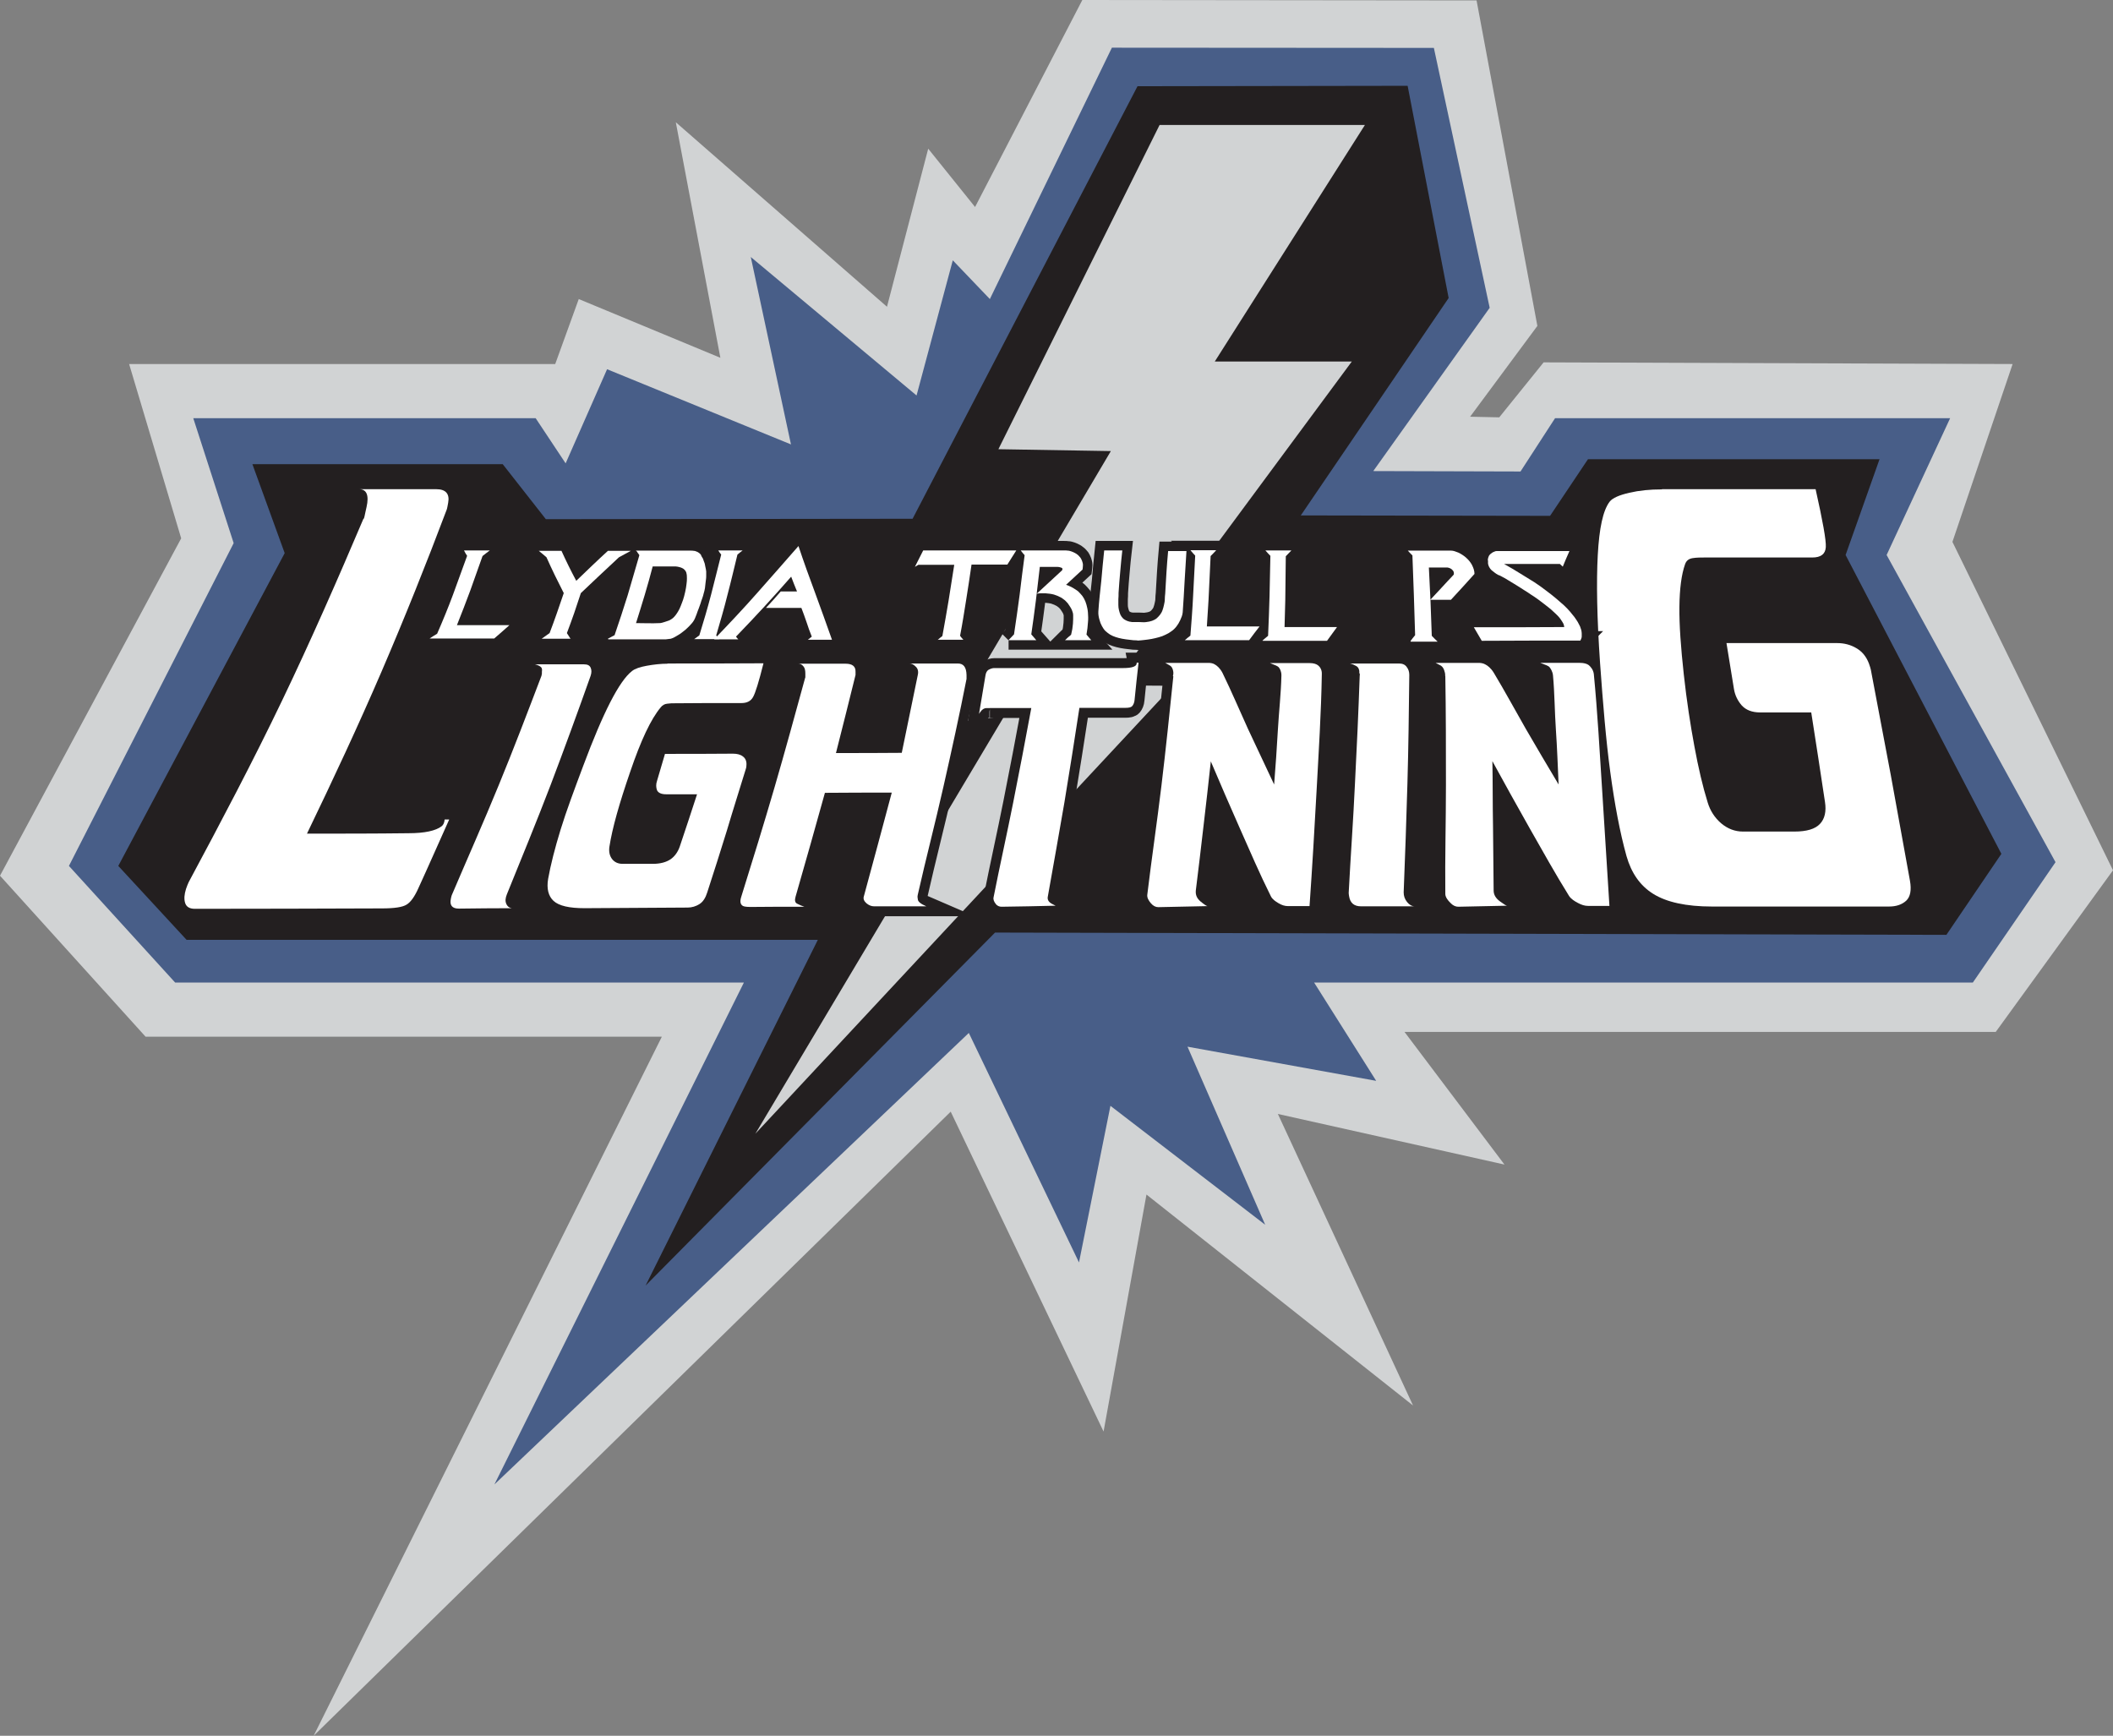 <?xml version="1.0" encoding="UTF-8"?>
<svg id="Layer_1" data-name="Layer 1" xmlns="http://www.w3.org/2000/svg" version="1.1" viewBox="0 0 101.46 83.35">
  <rect x="0" y="0" width="101.46" height="83.35" fill="#808080" stroke="none"/>
  <defs>
    <style>
      .cls-1 {
        fill: #d1d3d4;
      }

      .cls-1, .cls-2, .cls-3, .cls-4 {
        fill-rule: evenodd;
      }

      .cls-1, .cls-5, .cls-3, .cls-4 {
        stroke-width: 0px;
      }

      .cls-6 {
        stroke-width: .91px;
      }

      .cls-6, .cls-2 {
        fill: none;
        stroke: #231f20;
        stroke-miterlimit: 22.93;
      }

      .cls-2 {
        stroke-width: .95px;
      }

      .cls-5 {
        fill: #fff;
      }

      .cls-3 {
        fill: #231f20;
      }

      .cls-4 {
        fill: #485e88;
      }
    </style>
  </defs>
  <polygon class="cls-1" points="6.2 17.48 26.66 17.48 27.79 14.36 34.59 17.18 32.45 5.87 42.59 14.73 44.57 7.14 46.82 9.94 51.97 0 70.9 .02 73.82 15.65 70.59 20.01 71.99 20.04 74.12 17.4 96.64 17.48 93.75 26.02 101.46 41.79 95.83 49.55 67.44 49.55 72.24 55.92 61.36 53.49 67.85 67.49 55.05 57.36 52.99 68.74 45.65 53.38 15.06 83.35 31.78 49.78 6.99 49.78 0 42.05 8.7 25.85 6.2 17.48"/>
  <polygon class="cls-4" points="9.28 20.08 25.72 20.08 27.16 22.25 29.15 17.73 37.98 21.34 36.05 12.34 44.01 18.99 45.75 12.5 47.53 14.36 53.39 2.29 68.85 2.3 71.53 14.78 65.94 22.62 73.01 22.64 74.67 20.08 93.64 20.08 90.59 26.65 98.7 41.4 94.73 47.18 63.1 47.18 66.08 51.9 57.02 50.26 60.75 58.81 53.32 53.1 51.81 60.62 46.52 49.6 23.74 71.28 35.72 47.18 8.41 47.18 3.31 41.58 11.22 26.08 9.28 20.08"/>
  <polygon class="cls-3" points="12.12 22.29 24.14 22.29 26.21 24.93 43.82 24.91 54.62 4.14 67.59 4.12 69.56 14.31 62.46 24.75 74.43 24.77 76.25 22.05 90.25 22.05 88.62 26.65 96.1 41 93.46 44.89 47.78 44.78 31 61.73 39.27 45.13 8.96 45.13 5.68 41.58 13.67 26.56 12.12 22.29"/>
  <polygon class="cls-1" points="55.68 6 65.54 6 58.33 17.36 64.91 17.36 53.41 32.91 56.32 32.93 36.27 54.44 48.22 34.39 45.61 34.73 53.34 21.66 47.94 21.57 55.68 6"/>
  <path class="cls-2" d="M17.47,24.92c.03-.1.05-.2.07-.3.03-.14.05-.23.06-.27.13-.57,0-.86-.35-.86h3.7c.45,0,.65.22.57.65-.03.14-.04.25-.07.33-.98,2.6-2.02,5.2-3.13,7.78-1.12,2.6-2.33,5.19-3.58,7.78,1.62,0,3.24,0,4.87-.02.79,0,1.31-.12,1.59-.33.08-.06.14-.17.15-.33h.22c-.5,1.11-.98,2.21-1.49,3.32-.18.4-.37.66-.56.77-.19.12-.58.18-1.18.18-3,.01-5.99.02-8.98.02-.25,0-.41-.09-.47-.28-.06-.19-.04-.41.04-.67.05-.14.09-.25.13-.33,1.56-2.91,3.09-5.81,4.49-8.73,1.39-2.9,2.67-5.82,3.91-8.74"/>
  <path class="cls-2" d="M26,32.45s.01-.07.02-.1c0-.05,0-.07,0-.09.02-.12,0-.2-.06-.24-.06-.05-.15-.09-.27-.12.78,0,1.57,0,2.35,0,.17,0,.27.05.32.16.05.11.05.24,0,.39-.62,1.75-1.26,3.5-1.92,5.24-.67,1.75-1.39,3.5-2.1,5.25-.07.17-.09.33-.03.46.06.14.17.21.3.21-.86,0-1.72.01-2.58.02-.32,0-.45-.16-.38-.48.02-.07.02-.12.04-.16.75-1.76,1.53-3.51,2.25-5.27.72-1.75,1.39-3.51,2.06-5.27"/>
  <path class="cls-2" d="M32.03,31.86c1.54,0,3.08,0,4.63-.01-.22.88-.39,1.43-.5,1.62-.11.2-.3.29-.56.29-.15,0-.29,0-.38,0-.94,0-1.88,0-2.83.01-.1,0-.22,0-.35.02-.12.01-.23.07-.31.17-.48.57-.96,1.6-1.47,3.1-.52,1.51-.86,2.7-1,3.61-.03.23.01.42.13.58.12.15.28.23.51.23.49,0,.98,0,1.45,0,.36,0,.64-.08.85-.22.2-.14.35-.35.44-.61.28-.84.56-1.67.83-2.51-.5,0-.99,0-1.48,0-.24,0-.38-.07-.44-.19-.05-.13-.06-.29,0-.46.13-.43.25-.86.38-1.29,1.09,0,2.18,0,3.26-.01.2,0,.37.04.49.14.12.09.18.24.16.43,0,.08-.02.13-.03.17-.3.98-.62,1.98-.91,2.96-.3.98-.62,1.97-.94,2.96-.08.26-.2.45-.37.56-.17.11-.37.17-.57.17-1.66.01-3.3.02-4.95.03-.73,0-1.23-.11-1.49-.35-.25-.23-.34-.59-.26-1.06.12-.67.32-1.46.6-2.37.28-.91.66-1.92,1.09-3.07.95-2.54,1.72-4.06,2.34-4.54.14-.11.37-.19.7-.25.33-.06.67-.1,1.02-.1"/>
  <path class="cls-2" d="M38.67,32.53s0-.07,0-.1c0-.05,0-.08,0-.08,0-.15-.02-.27-.09-.35-.07-.09-.15-.13-.24-.13.75,0,1.5,0,2.26,0,.33,0,.49.13.48.39,0,.07,0,.12,0,.15-.31,1.25-.62,2.5-.94,3.75,1.05,0,2.11,0,3.16-.01.26-1.25.51-2.49.77-3.74.04-.17,0-.31-.1-.4-.1-.1-.19-.15-.31-.15.77,0,1.55,0,2.33,0,.28,0,.41.18.42.55,0,.08,0,.14,0,.19-.34,1.73-.72,3.46-1.11,5.18-.39,1.73-.84,3.45-1.23,5.18-.03.11,0,.18,0,.21,0,.12.13.23.41.35-.84,0-1.67,0-2.51,0-.13,0-.25-.05-.37-.15-.11-.1-.16-.21-.12-.33.45-1.66.9-3.32,1.34-4.98-1.07,0-2.14,0-3.21.01-.46,1.66-.93,3.32-1.41,4.99-.05.17-.03.29.09.34.11.06.22.1.33.14-.86,0-1.72,0-2.58.01-.2,0-.32-.02-.37-.05-.12-.07-.15-.21-.08-.43.55-1.76,1.09-3.51,1.6-5.26.51-1.75.99-3.51,1.47-5.26"/>
  <path class="cls-2" d="M47.51,34c-.13,0-.21,0-.24.02-.08.02-.17.11-.26.26.1-.62.21-1.23.31-1.85.02-.13.07-.23.17-.28s.18-.07.24-.07c2.06,0,4.11,0,6.18,0,.47,0,.69-.08.67-.26h.09c-.07.59-.13,1.19-.19,1.78-.01.14-.06.24-.11.3-.06.07-.17.09-.34.09-.73,0-1.47,0-2.2,0-.23,1.51-.47,3.03-.72,4.54-.26,1.51-.53,3.03-.8,4.54-.02.12.03.24.2.33.12.06.17.09.18.09-.86.02-1.73.04-2.6.05-.1,0-.21-.04-.28-.14-.07-.09-.13-.2-.1-.32.3-1.52.64-3.03.94-4.54.3-1.51.59-3.02.87-4.54h-1.99"/>
  <path class="cls-2" d="M56.32,32.46s.02-.07.02-.1c0-.05,0-.07,0-.09-.02-.14-.06-.23-.13-.29-.03-.02-.11-.07-.26-.15h2.07c.12,0,.23.02.32.08.09.05.24.17.36.4.43.88.81,1.78,1.22,2.68.41.89.85,1.79,1.26,2.68.07-.87.13-1.74.18-2.62.05-.87.15-1.74.17-2.62,0-.19-.07-.32-.13-.39-.04-.05-.18-.11-.42-.2.63,0,1.26,0,1.9,0,.19,0,.32.04.41.11.09.07.19.21.18.42-.03,1.86-.15,3.71-.25,5.57-.1,1.85-.21,3.71-.34,5.57-.35,0-.69,0-1.03,0-.16,0-.31-.05-.46-.14-.15-.09-.3-.19-.37-.34-.53-1.06-1-2.16-1.48-3.24-.48-1.08-.94-2.15-1.4-3.23-.11,1.04-.23,2.07-.35,3.1-.12,1.03-.24,2.07-.37,3.1-.02.21.05.38.23.53.17.14.29.22.33.22-.79.02-1.59.03-2.36.05-.13,0-.25-.06-.36-.19-.1-.12-.19-.26-.17-.41.21-1.75.47-3.49.68-5.24.21-1.74.39-3.49.57-5.24"/>
  <path class="cls-2" d="M65.3,32.4s-.02-.07-.03-.1c0-.05,0-.07,0-.08-.02-.12-.06-.19-.15-.24-.07-.04-.17-.09-.3-.12.78,0,1.57,0,2.35,0,.17,0,.29.05.37.16.09.11.13.24.13.39-.02,1.74-.04,3.48-.09,5.22-.05,1.74-.11,3.48-.18,5.22,0,.17.05.32.16.46.11.14.24.21.37.21-.86,0-1.72,0-2.58,0-.33,0-.52-.16-.57-.48-.01-.07-.02-.12-.02-.16.09-1.74.22-3.49.3-5.23.09-1.74.17-3.49.23-5.23"/>
  <path class="cls-2" d="M69.39,32.46s.01-.07,0-.1c-.01-.05-.01-.08-.02-.09-.03-.14-.09-.24-.16-.29-.03-.03-.13-.07-.28-.15h2.07c.11,0,.23.02.33.08.1.05.26.17.4.4.53.88,1.02,1.79,1.53,2.68.52.9,1.05,1.79,1.58,2.68-.04-.87-.07-1.75-.13-2.62-.06-.87-.06-1.75-.14-2.62-.02-.19-.11-.32-.17-.4-.04-.05-.19-.11-.44-.2.64,0,1.27,0,1.91,0,.18,0,.33.04.42.11.09.08.21.21.24.42.18,1.85.28,3.72.4,5.57.12,1.85.23,3.71.35,5.57-.34,0-.68,0-1.02,0-.17,0-.32-.05-.49-.14-.17-.09-.33-.19-.43-.34-.66-1.06-1.27-2.16-1.88-3.23-.61-1.08-1.21-2.16-1.8-3.24.02,1.04.01,2.07.03,3.11.01,1.03.02,2.07.03,3.1,0,.21.11.38.3.52.19.14.3.21.35.21-.78.02-1.58.03-2.35.05-.13,0-.26-.06-.38-.19-.12-.12-.23-.26-.24-.41-.02-1.75.03-3.49.03-5.24,0-1.75,0-3.5-.03-5.25"/>
  <path class="cls-2" d="M79.81,23.49h7.37c.34,1.52.51,2.45.49,2.78-.02.33-.23.5-.65.5h-.62c-1.53,0-3.05,0-4.56,0-.17,0-.37,0-.56.03s-.31.12-.37.3c-.17.48-.26,1.16-.27,2.04-.01.88.07,1.96.21,3.24.14,1.28.32,2.44.51,3.46.19,1.03.4,1.93.64,2.7.12.39.33.72.64.99.32.27.67.4,1.05.4.82,0,1.65,0,2.47,0,.59,0,1-.12,1.23-.37.23-.24.31-.6.24-1.05-.21-1.43-.44-2.87-.66-4.3-.81,0-1.63,0-2.45,0-.4,0-.69-.12-.89-.34-.19-.22-.32-.48-.37-.78-.12-.73-.24-1.47-.36-2.21,1.77,0,3.55,0,5.32,0,.33,0,.64.08.91.24.28.16.48.4.61.74.05.14.08.24.09.29.32,1.69.64,3.38.96,5.07.31,1.69.61,3.38.92,5.07.08.45.02.77-.18.96-.21.19-.48.28-.83.28-2.83,0-5.66,0-8.49,0-1.25,0-2.19-.21-2.83-.61-.64-.4-1.05-1.01-1.28-1.81-.32-1.15-.57-2.49-.78-4.04-.21-1.55-.35-3.29-.49-5.23-.15-2.17-.18-3.9-.11-5.19.07-1.29.25-2.14.57-2.56.14-.18.47-.32.95-.43.48-.11.98-.16,1.55-.16"/>
  <path class="cls-5" d="M17.47,24.92c.03-.1.05-.2.07-.3.03-.14.05-.23.06-.27.13-.57,0-.86-.35-.86h3.7c.45,0,.65.22.57.65-.03.14-.04.25-.07.33-.98,2.6-2.02,5.2-3.13,7.78-1.12,2.6-2.33,5.19-3.58,7.78,1.62,0,3.24,0,4.87-.02.79,0,1.31-.12,1.59-.33.08-.06.14-.17.15-.33h.22c-.5,1.11-.98,2.21-1.49,3.32-.18.4-.37.66-.56.77-.19.12-.58.18-1.18.18-3,.01-5.99.02-8.98.02-.25,0-.41-.09-.47-.28-.06-.19-.04-.41.04-.67.05-.14.09-.25.13-.33,1.56-2.91,3.09-5.81,4.49-8.73,1.39-2.9,2.67-5.82,3.91-8.74Z"/>
  <path class="cls-5" d="M26,32.45s.01-.07.02-.1c0-.05,0-.07,0-.09.02-.12,0-.2-.06-.24-.06-.05-.15-.09-.27-.12.78,0,1.57,0,2.35,0,.17,0,.27.05.32.16.05.11.05.24,0,.39-.62,1.75-1.26,3.5-1.92,5.24-.67,1.75-1.39,3.5-2.1,5.25-.07.17-.09.33-.03.46.06.14.17.21.3.21-.86,0-1.72.01-2.58.02-.32,0-.45-.16-.38-.48.02-.07.02-.12.04-.16.75-1.76,1.53-3.51,2.25-5.27.72-1.75,1.39-3.51,2.06-5.27Z"/>
  <path class="cls-5" d="M32.03,31.86c1.54,0,3.08,0,4.63-.01-.22.88-.39,1.43-.5,1.62-.11.2-.3.29-.56.29-.15,0-.29,0-.38,0-.94,0-1.88,0-2.83.01-.1,0-.22,0-.35.02-.12.01-.23.07-.31.17-.48.57-.96,1.6-1.47,3.1-.52,1.51-.86,2.7-1,3.61-.03.23.01.42.13.58.12.15.28.23.51.23.49,0,.98,0,1.45,0,.36,0,.64-.08.85-.22.2-.14.35-.35.44-.61.28-.84.56-1.67.83-2.51-.5,0-.99,0-1.48,0-.24,0-.38-.07-.44-.19-.05-.13-.06-.29,0-.46.13-.43.25-.86.38-1.29,1.09,0,2.18,0,3.26-.01.2,0,.37.04.49.14.12.09.18.24.16.43,0,.08-.02.13-.03.17-.3.98-.62,1.98-.91,2.96-.3.98-.62,1.97-.94,2.96-.08.26-.2.45-.37.56-.17.11-.37.17-.57.17-1.66.01-3.3.02-4.95.03-.73,0-1.23-.11-1.49-.35-.25-.23-.34-.59-.26-1.06.12-.67.32-1.46.6-2.37.28-.91.66-1.92,1.09-3.07.95-2.54,1.72-4.06,2.34-4.54.14-.11.37-.19.7-.25.33-.06.67-.1,1.02-.1Z"/>
  <path class="cls-5" d="M38.67,32.53s0-.07,0-.1c0-.05,0-.08,0-.08,0-.15-.02-.27-.09-.35-.07-.09-.15-.13-.24-.13.75,0,1.5,0,2.26,0,.33,0,.49.13.48.39,0,.07,0,.12,0,.15-.31,1.25-.62,2.5-.94,3.75,1.05,0,2.11,0,3.16-.01.26-1.25.51-2.49.77-3.74.04-.17,0-.31-.1-.4-.1-.1-.19-.15-.31-.15.77,0,1.55,0,2.33,0,.28,0,.41.18.42.55,0,.08,0,.14,0,.19-.34,1.73-.72,3.46-1.11,5.18-.39,1.73-.84,3.45-1.23,5.18-.03.11,0,.18,0,.21,0,.12.13.23.41.35-.84,0-1.67,0-2.51,0-.13,0-.25-.05-.37-.15-.11-.1-.16-.21-.12-.33.45-1.66.9-3.32,1.34-4.98-1.07,0-2.14,0-3.21.01-.46,1.66-.93,3.32-1.41,4.99-.05.17-.03.29.09.34.11.06.22.1.33.14-.86,0-1.72,0-2.58.01-.2,0-.32-.02-.37-.05-.12-.07-.15-.21-.08-.43.55-1.76,1.09-3.51,1.6-5.26.51-1.75.99-3.51,1.47-5.26Z"/>
  <path class="cls-5" d="M47.51,34c-.13,0-.21,0-.24.02-.08.02-.17.11-.26.26.1-.62.21-1.23.31-1.85.02-.13.07-.23.17-.28s.18-.07.24-.07c2.06,0,4.11,0,6.18,0,.47,0,.69-.08.67-.26h.09c-.07.59-.13,1.19-.19,1.78-.01.14-.06.24-.11.3-.06.07-.17.09-.34.09-.73,0-1.47,0-2.2,0-.23,1.51-.47,3.03-.72,4.54-.26,1.51-.53,3.03-.8,4.54-.02.12.03.24.2.33.12.06.17.09.18.09-.86.02-1.73.04-2.6.05-.1,0-.21-.04-.28-.14-.07-.09-.13-.2-.1-.32.3-1.52.64-3.03.94-4.54.3-1.51.59-3.02.87-4.54h-1.99Z"/>
  <path class="cls-5" d="M56.32,32.46s.02-.07.02-.1c0-.05,0-.07,0-.09-.02-.14-.06-.23-.13-.29-.03-.02-.11-.07-.26-.15h2.07c.12,0,.23.02.32.08.09.05.24.17.36.4.43.88.81,1.78,1.22,2.68.41.89.85,1.79,1.26,2.68.07-.87.13-1.74.18-2.62.05-.87.15-1.74.17-2.62,0-.19-.07-.32-.13-.39-.04-.05-.18-.11-.42-.2.63,0,1.26,0,1.9,0,.19,0,.32.04.41.11.09.07.19.21.18.42-.03,1.86-.15,3.71-.25,5.57-.1,1.85-.21,3.71-.34,5.57-.35,0-.69,0-1.03,0-.16,0-.31-.05-.46-.14-.15-.09-.3-.19-.37-.34-.53-1.06-1-2.16-1.48-3.24-.48-1.08-.94-2.15-1.4-3.23-.11,1.04-.23,2.07-.35,3.1-.12,1.03-.24,2.07-.37,3.1-.02.21.05.38.23.53.17.14.29.22.33.22-.79.02-1.59.03-2.36.05-.13,0-.25-.06-.36-.19-.1-.12-.19-.26-.17-.41.21-1.75.47-3.49.68-5.24.21-1.74.39-3.49.57-5.24Z"/>
  <path class="cls-5" d="M65.3,32.4s-.02-.07-.03-.1c0-.05,0-.07,0-.08-.02-.12-.06-.19-.15-.24-.07-.04-.17-.09-.3-.12.78,0,1.57,0,2.35,0,.17,0,.29.05.37.16.09.11.13.24.13.39-.02,1.74-.04,3.48-.09,5.22-.05,1.74-.11,3.48-.18,5.22,0,.17.05.32.16.46.11.14.24.21.37.21-.86,0-1.72,0-2.58,0-.33,0-.52-.16-.57-.48-.01-.07-.02-.12-.02-.16.09-1.74.22-3.49.3-5.23.09-1.74.17-3.49.23-5.23Z"/>
  <path class="cls-5" d="M69.39,32.46s.01-.07,0-.1c-.01-.05-.01-.08-.02-.09-.03-.14-.09-.24-.16-.29-.03-.03-.13-.07-.28-.15h2.07c.11,0,.23.02.33.08.1.05.26.17.4.4.53.88,1.02,1.79,1.53,2.68.52.9,1.05,1.79,1.58,2.68-.04-.87-.07-1.75-.13-2.62-.06-.87-.06-1.75-.14-2.62-.02-.19-.11-.32-.17-.4-.04-.05-.19-.11-.44-.2.64,0,1.27,0,1.91,0,.18,0,.33.04.42.11.09.08.21.21.24.42.18,1.85.28,3.72.4,5.57.12,1.85.23,3.71.35,5.57-.34,0-.68,0-1.02,0-.17,0-.32-.05-.49-.14-.17-.09-.33-.19-.43-.34-.66-1.06-1.27-2.16-1.88-3.23-.61-1.08-1.21-2.16-1.8-3.24.02,1.04.01,2.07.03,3.11.01,1.03.02,2.07.03,3.1,0,.21.11.38.3.52.19.14.3.21.35.21-.78.02-1.58.03-2.35.05-.13,0-.26-.06-.38-.19-.12-.12-.23-.26-.24-.41-.02-1.75.03-3.49.03-5.24,0-1.75,0-3.5-.03-5.25Z"/>
  <path class="cls-5" d="M79.81,23.49h7.37c.34,1.52.51,2.45.49,2.78-.02.33-.23.5-.65.5h-.62c-1.53,0-3.05,0-4.56,0-.17,0-.37,0-.56.03s-.31.12-.37.3c-.17.48-.26,1.16-.27,2.04-.01.88.07,1.96.21,3.24.14,1.28.32,2.44.51,3.46.19,1.03.4,1.93.64,2.7.12.39.33.72.64.99.32.27.67.4,1.05.4.82,0,1.65,0,2.47,0,.59,0,1-.12,1.23-.37.23-.24.31-.6.24-1.05-.21-1.43-.44-2.87-.66-4.3-.81,0-1.63,0-2.45,0-.4,0-.69-.12-.89-.34-.19-.22-.32-.48-.37-.78-.12-.73-.24-1.47-.36-2.21,1.77,0,3.55,0,5.32,0,.33,0,.64.08.91.24.28.16.48.4.61.74.05.14.08.24.09.29.32,1.69.64,3.38.96,5.07.31,1.69.61,3.38.92,5.07.08.45.02.77-.18.96-.21.19-.48.28-.83.28-2.83,0-5.66,0-8.49,0-1.25,0-2.19-.21-2.83-.61-.64-.4-1.05-1.01-1.28-1.81-.32-1.15-.57-2.49-.78-4.04-.21-1.55-.35-3.29-.49-5.23-.15-2.17-.18-3.9-.11-5.19.07-1.29.25-2.14.57-2.56.14-.18.47-.32.95-.43.48-.11.98-.16,1.55-.16Z"/>
  <path class="cls-6" d="M20.64,30.65c.11-.07.23-.15.35-.22.27-.62.53-1.25.76-1.87.23-.62.45-1.25.68-1.87-.06-.09-.11-.17-.15-.26.4,0,.82,0,1.24,0-.12.09-.24.18-.35.27-.2.55-.39,1.11-.59,1.66-.2.55-.42,1.1-.64,1.66.84,0,1.68,0,2.52,0-.24.22-.49.43-.73.64-1.03,0-2.06,0-3.09,0"/>
  <path class="cls-6" d="M27.41,30.67c-.47,0-.94,0-1.4,0,.13-.09.25-.18.38-.27.12-.32.24-.64.35-.96.11-.32.22-.64.33-.96-.14-.29-.29-.57-.43-.86-.14-.29-.27-.57-.4-.86-.12-.1-.24-.21-.37-.31.36,0,.72,0,1.09,0,.11.24.22.48.34.72.12.24.24.48.37.72.25-.24.5-.48.75-.72.25-.24.51-.48.77-.72h1.1c-.18.1-.38.21-.57.31-.3.29-.62.57-.92.86-.3.28-.6.57-.91.86-.11.32-.21.64-.32.96-.11.32-.23.64-.35.96.06.09.12.18.18.28"/>
  <path class="cls-6" d="M29.19,30.67c.11-.06.22-.12.32-.17.22-.64.43-1.28.63-1.92.19-.64.37-1.28.56-1.92-.02-.04-.04-.06-.06-.09-.02-.02-.03-.04-.04-.06-.01-.02-.02-.03-.03-.04,0-.01-.02-.02-.03-.02,0,0,0,0-.01-.01,0,0,0,0-.01,0,0,0,0,0,0,0h0c.88,0,1.76,0,2.64,0,.05,0,.11,0,.15.01.05,0,.08.01.12.03.03.01.06.02.09.04.03.02.05.04.07.05.02.02.04.04.06.06.01.02.02.05.03.07.01.03.03.05.04.07.01.02.03.04.04.07.02.05.03.11.06.17s.03.14.05.21c.02.07.03.15.04.22,0,.08,0,.15,0,.23,0,.11-.02.2-.03.3-.01.09-.02.18-.03.27-.01.09-.04.17-.06.25-.02.08-.04.16-.07.24-.03.08-.06.16-.08.24-.03.08-.06.16-.09.25-.04.08-.06.17-.1.27-.04.09-.07.2-.13.3-.06.11-.15.19-.22.27-.07.07-.14.14-.2.19-.06.05-.13.1-.18.14-.05.04-.1.07-.15.1-.07.04-.12.07-.17.1-.04.02-.09.05-.13.06-.04.02-.09.03-.14.03-.05,0-.1.02-.16.02-.46,0-.92,0-1.38,0-.46,0-.92,0-1.38,0"/>
  <path class="cls-6" d="M31.34,27.2c-.12.45-.24.9-.38,1.36-.13.45-.28.9-.42,1.36.38,0,.76.02,1.14,0,.07,0,.15-.03.22-.05.06-.02.13-.04.18-.06.07-.02.11-.05.16-.08.06-.04.1-.07.14-.12.04-.05.09-.1.13-.17.04-.06.08-.13.12-.21.04-.08.07-.17.11-.27.04-.1.08-.21.11-.33.04-.15.07-.29.09-.41.02-.12.03-.23.04-.32s0-.17,0-.24c0-.07-.02-.13-.03-.18-.02-.05-.05-.09-.08-.12-.03-.03-.06-.06-.11-.08-.04-.02-.09-.04-.14-.05-.05-.01-.11-.03-.17-.03-.19,0-.38,0-.56,0-.19,0-.37,0-.55,0"/>
  <path class="cls-6" d="M33.33,30.69c.08-.06.17-.12.25-.18.2-.65.39-1.29.56-1.94.17-.64.32-1.29.49-1.94-.05-.06-.1-.13-.14-.2.39,0,.78,0,1.17,0-.09.07-.17.13-.25.2-.16.65-.31,1.3-.48,1.94-.16.65-.35,1.29-.54,1.94.04.06.09.12.15.18-.4,0-.81,0-1.21,0"/>
  <path class="cls-6" d="M34.3,30.69c.71-.74,1.41-1.48,2.07-2.23.66-.74,1.31-1.49,1.97-2.24.25.75.52,1.5.8,2.25.27.75.55,1.5.81,2.25-.39,0-.78,0-1.16,0,.06-.05.13-.1.19-.15-.09-.23-.18-.46-.25-.69-.08-.23-.16-.46-.25-.69-.57,0-1.13,0-1.7,0,.24-.26.48-.52.71-.79.26,0,.52,0,.78,0-.1-.24-.19-.47-.28-.71-.42.48-.85.96-1.29,1.44-.44.48-.9.96-1.36,1.44.03.04.07.09.11.13-.39,0-.77,0-1.16,0"/>
  <path class="cls-6" d="M45.02,30.73c.07-.06.15-.13.23-.19.11-.57.2-1.14.3-1.71.09-.57.18-1.14.27-1.71-.58,0-1.15,0-1.72,0-.06.04-.12.07-.17.1.13-.26.27-.53.4-.79,1.49,0,2.98,0,4.47,0-.14.23-.29.45-.43.68-.58,0-1.15,0-1.72,0-.08.57-.17,1.14-.26,1.71-.09.57-.18,1.14-.29,1.71.05.07.1.13.16.19-.42,0-.83,0-1.24,0"/>
  <path class="cls-6" d="M48.42,30.74c.09-.09.18-.18.27-.28.09-.63.19-1.26.27-1.9.08-.63.15-1.27.24-1.9-.07-.08-.13-.15-.19-.23.69,0,1.39,0,2.09,0,.06,0,.11,0,.17.01.06,0,.12.02.18.04.05.02.11.04.16.07.05.03.11.06.15.1.04.04.08.08.12.13.03.05.06.1.08.16.02.06.04.12.04.19,0,.07-.01.14-.02.22-.26.24-.53.49-.79.73.09.03.18.07.26.11.08.04.15.09.23.14.08.05.14.11.2.18.07.07.12.14.17.23.05.09.09.19.12.3.03.11.06.24.07.38.01.14.02.3,0,.47-.01.17-.03.36-.07.58.07.09.15.18.23.27-.42,0-.84,0-1.26,0,.09-.09.19-.18.29-.26.03-.1.04-.2.06-.28.01-.09.02-.17.03-.25,0-.08.01-.15.01-.22s0-.13,0-.19c0-.06-.01-.11-.03-.16-.02-.05-.03-.1-.06-.15-.03-.05-.05-.09-.08-.13-.03-.04-.05-.08-.08-.12-.05-.05-.09-.11-.14-.15-.05-.04-.1-.08-.16-.12-.06-.03-.12-.06-.18-.09-.06-.02-.13-.05-.19-.07-.07-.02-.14-.03-.2-.04-.07,0-.14-.02-.2-.02-.07,0-.14,0-.22,0-.06,0-.13,0-.21.02.39-.36.78-.72,1.17-1.08.03-.02.05-.04.06-.07.01-.03.01-.05,0-.07-.02-.02-.05-.04-.11-.05-.06-.02-.14-.02-.24-.02-.24,0-.49,0-.73,0-.06.54-.13,1.08-.19,1.62-.07.54-.14,1.08-.22,1.62.08.09.16.19.24.28-.44,0-.89,0-1.33,0"/>
  <path class="cls-6" d="M54.62,30.75c-.13,0-.27-.01-.39-.03-.12-.01-.23-.03-.35-.05-.11-.02-.22-.05-.31-.08-.09-.03-.19-.07-.27-.12-.08-.05-.15-.11-.22-.17-.07-.07-.12-.15-.17-.24-.05-.09-.09-.19-.12-.31-.03-.11-.06-.24-.05-.39.03-.49.09-.98.14-1.46.04-.49.09-.98.14-1.47h.87c-.04.34-.07.68-.1,1.02-.03.34-.06.68-.08,1.02,0,.1,0,.2-.01.3,0,.1,0,.19,0,.28,0,.09.01.17.03.25.02.08.04.15.07.22.03.06.07.12.12.17.05.05.12.09.19.12.07.03.15.05.25.06.09,0,.2,0,.33,0,.13,0,.25.02.35,0,.1-.01.19-.03.28-.06.08-.03.16-.07.22-.12.06-.05.11-.11.16-.17.05-.07.09-.13.12-.22.03-.08.05-.16.07-.25.02-.09.04-.18.04-.27,0-.09.01-.19.02-.28.02-.34.04-.68.06-1.02.02-.34.05-.68.08-1.02h.88c-.03.49-.06.98-.09,1.47-.03.49-.05.98-.09,1.47-.01.14-.07.27-.12.38-.05.11-.11.21-.18.3-.07.09-.15.17-.24.23-.09.07-.18.12-.29.17-.1.05-.2.09-.32.12-.11.03-.23.06-.34.08-.12.02-.24.04-.35.05-.12.01-.23.03-.34.03"/>
  <path class="cls-6" d="M56.88,30.75c.09-.08.18-.15.28-.23.05-.64.1-1.28.13-1.92.04-.64.06-1.28.1-1.92-.08-.09-.16-.17-.23-.26h1.24c-.08.09-.18.19-.27.28-.03.56-.05,1.13-.08,1.69-.02.56-.07,1.13-.1,1.69.84,0,1.68,0,2.53,0-.17.22-.34.44-.5.66-1.03,0-2.06,0-3.09,0"/>
  <path class="cls-6" d="M60.62,30.76c.08-.08.18-.15.27-.23.03-.64.05-1.28.07-1.92.02-.64.02-1.28.04-1.92-.08-.09-.17-.17-.24-.26.42,0,.83,0,1.25,0-.09.09-.18.19-.27.28-.01.57-.01,1.13-.02,1.7,0,.56-.03,1.13-.04,1.7.84,0,1.68,0,2.52,0-.16.22-.32.44-.48.66-1.03,0-2.06,0-3.09,0"/>
  <path class="cls-6" d="M67.73,30.78c.07-.09.14-.19.22-.28-.02-.64-.04-1.28-.06-1.91-.02-.64-.05-1.28-.07-1.92-.08-.08-.15-.15-.22-.23.69,0,1.39,0,2.08,0,.05,0,.11.01.17.03.06.02.12.04.19.07.06.03.13.07.19.11.07.04.12.09.18.14.06.05.11.11.16.17.04.06.09.12.12.19.03.06.06.13.08.2.02.07.03.14.03.21-.19.21-.38.42-.56.62-.19.21-.38.41-.57.62-.33,0-.66,0-.99,0,.18-.2.37-.39.55-.59.18-.2.37-.4.55-.59.01-.01.02-.02.03-.04,0-.02,0-.03,0-.06s0-.04-.01-.06c0-.02-.02-.04-.04-.07-.02-.02-.04-.04-.06-.06-.03-.02-.06-.04-.09-.05-.03-.01-.08-.03-.11-.03-.04,0-.09,0-.14,0-.25,0-.5,0-.75,0,.03.55.05,1.09.08,1.64.02.54.04,1.09.06,1.64.09.09.18.19.28.28-.43,0-.86,0-1.29,0"/>
  <path class="cls-6" d="M71.15,30.77c-.13-.22-.25-.43-.38-.65,1.45,0,2.89,0,4.34-.01,0-.05-.02-.1-.04-.16-.03-.06-.07-.12-.11-.18-.04-.06-.09-.13-.15-.19-.06-.07-.14-.13-.21-.2-.07-.07-.15-.14-.24-.21-.09-.07-.18-.14-.27-.21-.09-.07-.18-.14-.28-.21-.1-.07-.2-.14-.3-.2-.1-.07-.19-.13-.29-.19-.09-.06-.18-.12-.28-.18-.09-.06-.18-.11-.26-.16-.08-.05-.17-.1-.23-.14-.07-.04-.14-.08-.2-.12-.06-.03-.11-.06-.15-.08-.04-.02-.07-.04-.1-.05-.02-.01-.03-.02-.04-.01-.08-.04-.15-.09-.2-.13-.06-.05-.11-.08-.15-.12-.04-.04-.07-.08-.09-.12-.02-.03-.04-.07-.05-.11-.01-.03-.02-.07-.02-.09,0-.03,0-.05,0-.07,0-.02,0-.04,0-.05s0-.02-.01-.03c0-.04.01-.08.02-.12.01-.04.03-.07.04-.1.02-.03.04-.05.07-.08.02-.02.05-.04.08-.06.03-.02.05-.03.08-.04.03-.01.05-.02.07-.03.02,0,.04-.01.07-.01.02,0,.03,0,.03,0h3.46c-.11.25-.22.5-.32.75-.05-.04-.09-.09-.14-.13-.89,0-1.79,0-2.68,0,.29.16.54.31.78.46.25.15.47.29.68.42.2.13.39.27.56.4.17.13.33.25.47.37.14.12.27.23.38.33.11.1.21.21.29.3.08.1.16.19.22.27.06.09.12.17.16.24.04.07.08.15.11.21.02.07.04.13.06.18.01.06.02.11.02.16s0,.09,0,.13c0,.04,0,.07-.02.1,0,.03-.02.05-.03.07,0,.02-.01.03-.02.04,0,0-.01.01,0,0-1.57,0-3.12,0-4.69.01"/>
  <path class="cls-5" d="M20.64,30.65c.11-.07.23-.15.35-.22.27-.62.53-1.25.76-1.87.23-.62.45-1.25.68-1.87-.06-.09-.11-.17-.15-.26.4,0,.82,0,1.24,0-.12.09-.24.18-.35.27-.2.55-.39,1.11-.59,1.66-.2.55-.42,1.1-.64,1.66.84,0,1.68,0,2.52,0-.24.22-.49.43-.73.64-1.03,0-2.06,0-3.09,0Z"/>
  <path class="cls-5" d="M27.41,30.67c-.47,0-.94,0-1.4,0,.13-.09.25-.18.38-.27.12-.32.24-.64.35-.96.11-.32.22-.64.33-.96-.14-.29-.29-.57-.43-.86-.14-.29-.27-.57-.4-.86-.12-.1-.24-.21-.37-.31.36,0,.72,0,1.09,0,.11.24.22.48.34.72.12.24.24.48.37.72.25-.24.5-.48.75-.72.25-.24.51-.48.77-.72h1.1c-.18.1-.38.21-.57.31-.3.29-.62.57-.92.86-.3.28-.6.57-.91.86-.11.32-.21.64-.32.96-.11.32-.23.64-.35.96.06.09.12.18.18.28Z"/>
  <path class="cls-5" d="M29.19,30.67c.11-.06.22-.12.32-.17.22-.64.43-1.28.63-1.92.19-.64.37-1.28.56-1.92-.02-.04-.04-.06-.06-.09-.02-.02-.03-.04-.04-.06-.01-.02-.02-.03-.03-.04,0-.01-.02-.02-.03-.02,0,0,0,0-.01-.01,0,0,0,0-.01,0,0,0,0,0,0,0h0c.88,0,1.76,0,2.64,0,.05,0,.11,0,.15.01.05,0,.08.01.12.03.03.01.06.02.09.04.03.02.05.04.07.05.02.02.04.04.06.06.01.02.02.05.03.07.01.03.03.05.04.07.01.02.03.04.04.07.02.05.03.11.06.17s.03.14.05.21c.02.07.03.15.04.22,0,.08,0,.15,0,.23,0,.11-.02.2-.03.3-.01.09-.02.18-.03.27-.01.09-.04.17-.06.25-.02.08-.04.16-.07.24-.03.08-.06.16-.08.24-.03.08-.06.16-.09.25-.04.08-.06.17-.1.27-.04.09-.07.2-.13.3-.06.11-.15.19-.22.27-.07.07-.14.14-.2.19-.06.05-.13.1-.18.14-.05.04-.1.07-.15.1-.07.04-.12.07-.17.1-.04.02-.09.05-.13.06-.04.02-.09.03-.14.03-.05,0-.1.02-.16.02-.46,0-.92,0-1.38,0-.46,0-.92,0-1.38,0h0ZM31.34,27.2h0c-.12.45-.24.9-.38,1.36-.13.45-.28.9-.42,1.36.38,0,.76.02,1.14,0,.07,0,.15-.03.22-.05.06-.02.13-.04.18-.06.07-.02.11-.05.16-.08.06-.04.1-.07.14-.12.04-.05.09-.1.13-.17.04-.06.08-.13.12-.21.04-.08.07-.17.11-.27.04-.1.08-.21.11-.33.04-.15.07-.29.09-.41.02-.12.03-.23.04-.32s0-.17,0-.24c0-.07-.02-.13-.03-.18-.02-.05-.05-.09-.08-.12-.03-.03-.06-.06-.11-.08-.04-.02-.09-.04-.14-.05-.05-.01-.11-.03-.17-.03-.19,0-.38,0-.56,0-.19,0-.37,0-.55,0Z"/>
  <path class="cls-5" d="M33.33,30.69c.08-.06.17-.12.25-.18.2-.65.39-1.29.56-1.94.17-.64.32-1.29.49-1.94-.05-.06-.1-.13-.14-.2.39,0,.78,0,1.17,0-.09.07-.17.13-.25.2-.16.65-.31,1.3-.48,1.94-.16.65-.35,1.29-.54,1.94.04.06.09.12.15.18-.4,0-.81,0-1.21,0Z"/>
  <path class="cls-5" d="M34.3,30.69c.71-.74,1.41-1.48,2.07-2.23.66-.74,1.31-1.49,1.97-2.24.25.75.52,1.5.8,2.25.27.75.55,1.5.81,2.25-.39,0-.78,0-1.16,0,.06-.05.13-.1.19-.15-.09-.23-.18-.46-.25-.69-.08-.23-.16-.46-.25-.69-.57,0-1.13,0-1.7,0,.24-.26.48-.52.71-.79.26,0,.52,0,.78,0-.1-.24-.19-.47-.28-.71-.42.48-.85.96-1.29,1.44-.44.48-.9.96-1.36,1.44.03.04.07.09.11.13-.39,0-.77,0-1.16,0Z"/>
  <path class="cls-5" d="M45.02,30.73c.07-.06.15-.13.23-.19.11-.57.2-1.14.3-1.71.09-.57.18-1.14.27-1.71-.58,0-1.15,0-1.72,0-.06.04-.12.07-.17.1.13-.26.27-.53.4-.79,1.49,0,2.98,0,4.47,0-.14.23-.29.45-.43.68-.58,0-1.15,0-1.72,0-.08.57-.17,1.14-.26,1.71-.09.57-.18,1.14-.29,1.71.05.07.1.13.16.19-.42,0-.83,0-1.24,0Z"/>
  <path class="cls-5" d="M48.42,30.74c.09-.09.18-.18.27-.28.09-.63.19-1.26.27-1.9.08-.63.15-1.27.24-1.9-.07-.08-.13-.15-.19-.23.69,0,1.39,0,2.09,0,.06,0,.11,0,.17.01.06,0,.12.02.18.04.05.02.11.04.16.07.05.03.11.06.15.1.04.04.08.08.12.13.03.05.06.1.08.16.02.06.04.12.04.19,0,.07-.01.14-.02.22-.26.24-.53.49-.79.73.09.03.18.07.26.11.08.04.15.09.23.14.08.05.14.11.2.18.07.07.12.14.17.23.05.09.09.19.12.3.03.11.06.24.07.38.01.14.02.3,0,.47-.01.17-.03.36-.07.58.07.09.15.18.23.27-.42,0-.84,0-1.26,0,.09-.09.19-.18.29-.26.03-.1.04-.2.06-.28.01-.09.02-.17.03-.25,0-.08.01-.15.01-.22s0-.13,0-.19c0-.06-.01-.11-.03-.16-.02-.05-.03-.1-.06-.15-.03-.05-.05-.09-.08-.13-.03-.04-.05-.08-.08-.12-.05-.05-.09-.11-.14-.15-.05-.04-.1-.08-.16-.12-.06-.03-.12-.06-.18-.09-.06-.02-.13-.05-.19-.07-.07-.02-.14-.03-.2-.04-.07,0-.14-.02-.2-.02-.07,0-.14,0-.22,0-.06,0-.13,0-.21.02.39-.36.78-.72,1.17-1.08.03-.02.05-.04.06-.07.01-.03.01-.05,0-.07-.02-.02-.05-.04-.11-.05-.06-.02-.14-.02-.24-.02-.24,0-.49,0-.73,0-.06.54-.13,1.08-.19,1.62-.07.54-.14,1.08-.22,1.62.08.09.16.19.24.28-.44,0-.89,0-1.33,0Z"/>
  <path class="cls-5" d="M54.62,30.75c-.13,0-.27-.01-.39-.03-.12-.01-.23-.03-.35-.05-.11-.02-.22-.05-.31-.08-.09-.03-.19-.07-.27-.12-.08-.05-.15-.11-.22-.17-.07-.07-.12-.15-.17-.24-.05-.09-.09-.19-.12-.31-.03-.11-.06-.24-.05-.39.03-.49.09-.98.14-1.46.04-.49.09-.98.14-1.47h.87c-.04.34-.07.68-.1,1.02-.03.34-.06.68-.08,1.02,0,.1,0,.2-.01.3,0,.1,0,.19,0,.28,0,.09.01.17.03.25.02.08.04.15.07.22.03.06.07.12.12.17.05.05.12.09.19.12.07.03.15.05.25.06.09,0,.2,0,.33,0,.13,0,.25.02.35,0,.1-.01.19-.03.28-.06.08-.03.16-.07.22-.12.06-.05.11-.11.16-.17.05-.07.09-.13.12-.22.03-.08.05-.16.07-.25.02-.09.04-.18.04-.27,0-.09.01-.19.02-.28.02-.34.04-.68.06-1.02.02-.34.05-.68.08-1.02h.88c-.03.49-.06.98-.09,1.47-.03.49-.05.98-.09,1.47-.01.14-.07.27-.12.38-.05.11-.11.21-.18.3-.07.09-.15.17-.24.23-.09.07-.18.12-.29.17-.1.05-.2.09-.32.12-.11.03-.23.06-.34.08-.12.02-.24.04-.35.05-.12.01-.23.03-.34.03Z"/>
  <path class="cls-5" d="M56.88,30.75c.09-.08.18-.15.28-.23.05-.64.1-1.28.13-1.92.04-.64.06-1.28.1-1.92-.08-.09-.16-.17-.23-.26h1.24c-.08.09-.18.19-.27.28-.03.56-.05,1.13-.08,1.69-.02.56-.07,1.13-.1,1.69.84,0,1.68,0,2.53,0-.17.22-.34.44-.5.66-1.03,0-2.06,0-3.09,0Z"/>
  <path class="cls-5" d="M60.62,30.76c.08-.08.18-.15.27-.23.03-.64.05-1.28.07-1.92.02-.64.02-1.28.04-1.92-.08-.09-.17-.17-.24-.26.42,0,.83,0,1.25,0-.09.09-.18.19-.27.28-.01.57-.01,1.13-.02,1.7,0,.56-.03,1.13-.04,1.7.84,0,1.68,0,2.52,0-.16.22-.32.44-.48.66-1.03,0-2.06,0-3.09,0Z"/>
  <path class="cls-5" d="M67.73,30.78c.07-.09.14-.19.22-.28-.02-.64-.04-1.28-.06-1.91-.02-.64-.05-1.28-.07-1.92-.08-.08-.15-.15-.22-.23.69,0,1.39,0,2.08,0,.05,0,.11.01.17.03.06.02.12.04.19.07.06.03.13.07.19.11.07.04.12.09.18.14.06.05.11.11.16.17.04.06.09.12.12.19.03.06.06.13.08.2.02.07.03.14.03.21-.19.21-.38.42-.56.62-.19.21-.38.41-.57.62-.33,0-.66,0-.99,0,.18-.2.37-.39.55-.59.18-.2.37-.4.55-.59.01-.01.02-.02.03-.04,0-.02,0-.03,0-.06s0-.04-.01-.06c0-.02-.02-.04-.04-.07-.02-.02-.04-.04-.06-.06-.03-.02-.06-.04-.09-.05-.03-.01-.08-.03-.11-.03-.04,0-.09,0-.14,0-.25,0-.5,0-.75,0,.03.55.05,1.09.08,1.64.02.54.04,1.09.06,1.64.09.09.18.19.28.28-.43,0-.86,0-1.29,0Z"/>
  <path class="cls-5" d="M71.15,30.77c-.13-.22-.25-.43-.38-.65,1.45,0,2.89,0,4.34-.01,0-.05-.02-.1-.04-.16-.03-.06-.07-.12-.11-.18-.04-.06-.09-.13-.15-.19-.06-.07-.14-.13-.21-.2-.07-.07-.15-.14-.24-.21-.09-.07-.18-.14-.27-.21-.09-.07-.18-.14-.28-.21-.1-.07-.2-.14-.3-.2-.1-.07-.19-.13-.29-.19-.09-.06-.18-.12-.28-.18-.09-.06-.18-.11-.26-.16-.08-.05-.17-.1-.23-.14-.07-.04-.14-.08-.2-.12-.06-.03-.11-.06-.15-.08-.04-.02-.07-.04-.1-.05-.02-.01-.03-.02-.04-.01-.08-.04-.15-.09-.2-.13-.06-.05-.11-.08-.15-.12-.04-.04-.07-.08-.09-.12-.02-.03-.04-.07-.05-.11-.01-.03-.02-.07-.02-.09,0-.03,0-.05,0-.07,0-.02,0-.04,0-.05s0-.02-.01-.03c0-.04.01-.08.02-.12.01-.04.03-.07.04-.1.02-.03.04-.05.07-.08.02-.02.05-.04.08-.06.03-.02.05-.03.08-.04.03-.01.05-.02.07-.03.02,0,.04-.01.07-.01.02,0,.03,0,.03,0h3.46c-.11.25-.22.5-.32.75-.05-.04-.09-.09-.14-.13-.89,0-1.79,0-2.68,0,.29.16.54.31.78.46.25.15.47.29.68.42.2.13.39.27.56.4.17.13.33.25.47.37.14.12.27.23.38.33.11.1.21.21.29.3.08.1.16.19.22.27.06.09.12.17.16.24.04.07.08.15.11.21.02.07.04.13.06.18.01.06.02.11.02.16s0,.09,0,.13c0,.04,0,.07-.02.1,0,.03-.02.05-.03.07,0,.02-.01.03-.02.04,0,0-.01.01,0,0-1.57,0-3.12,0-4.69.01Z"/>
</svg>